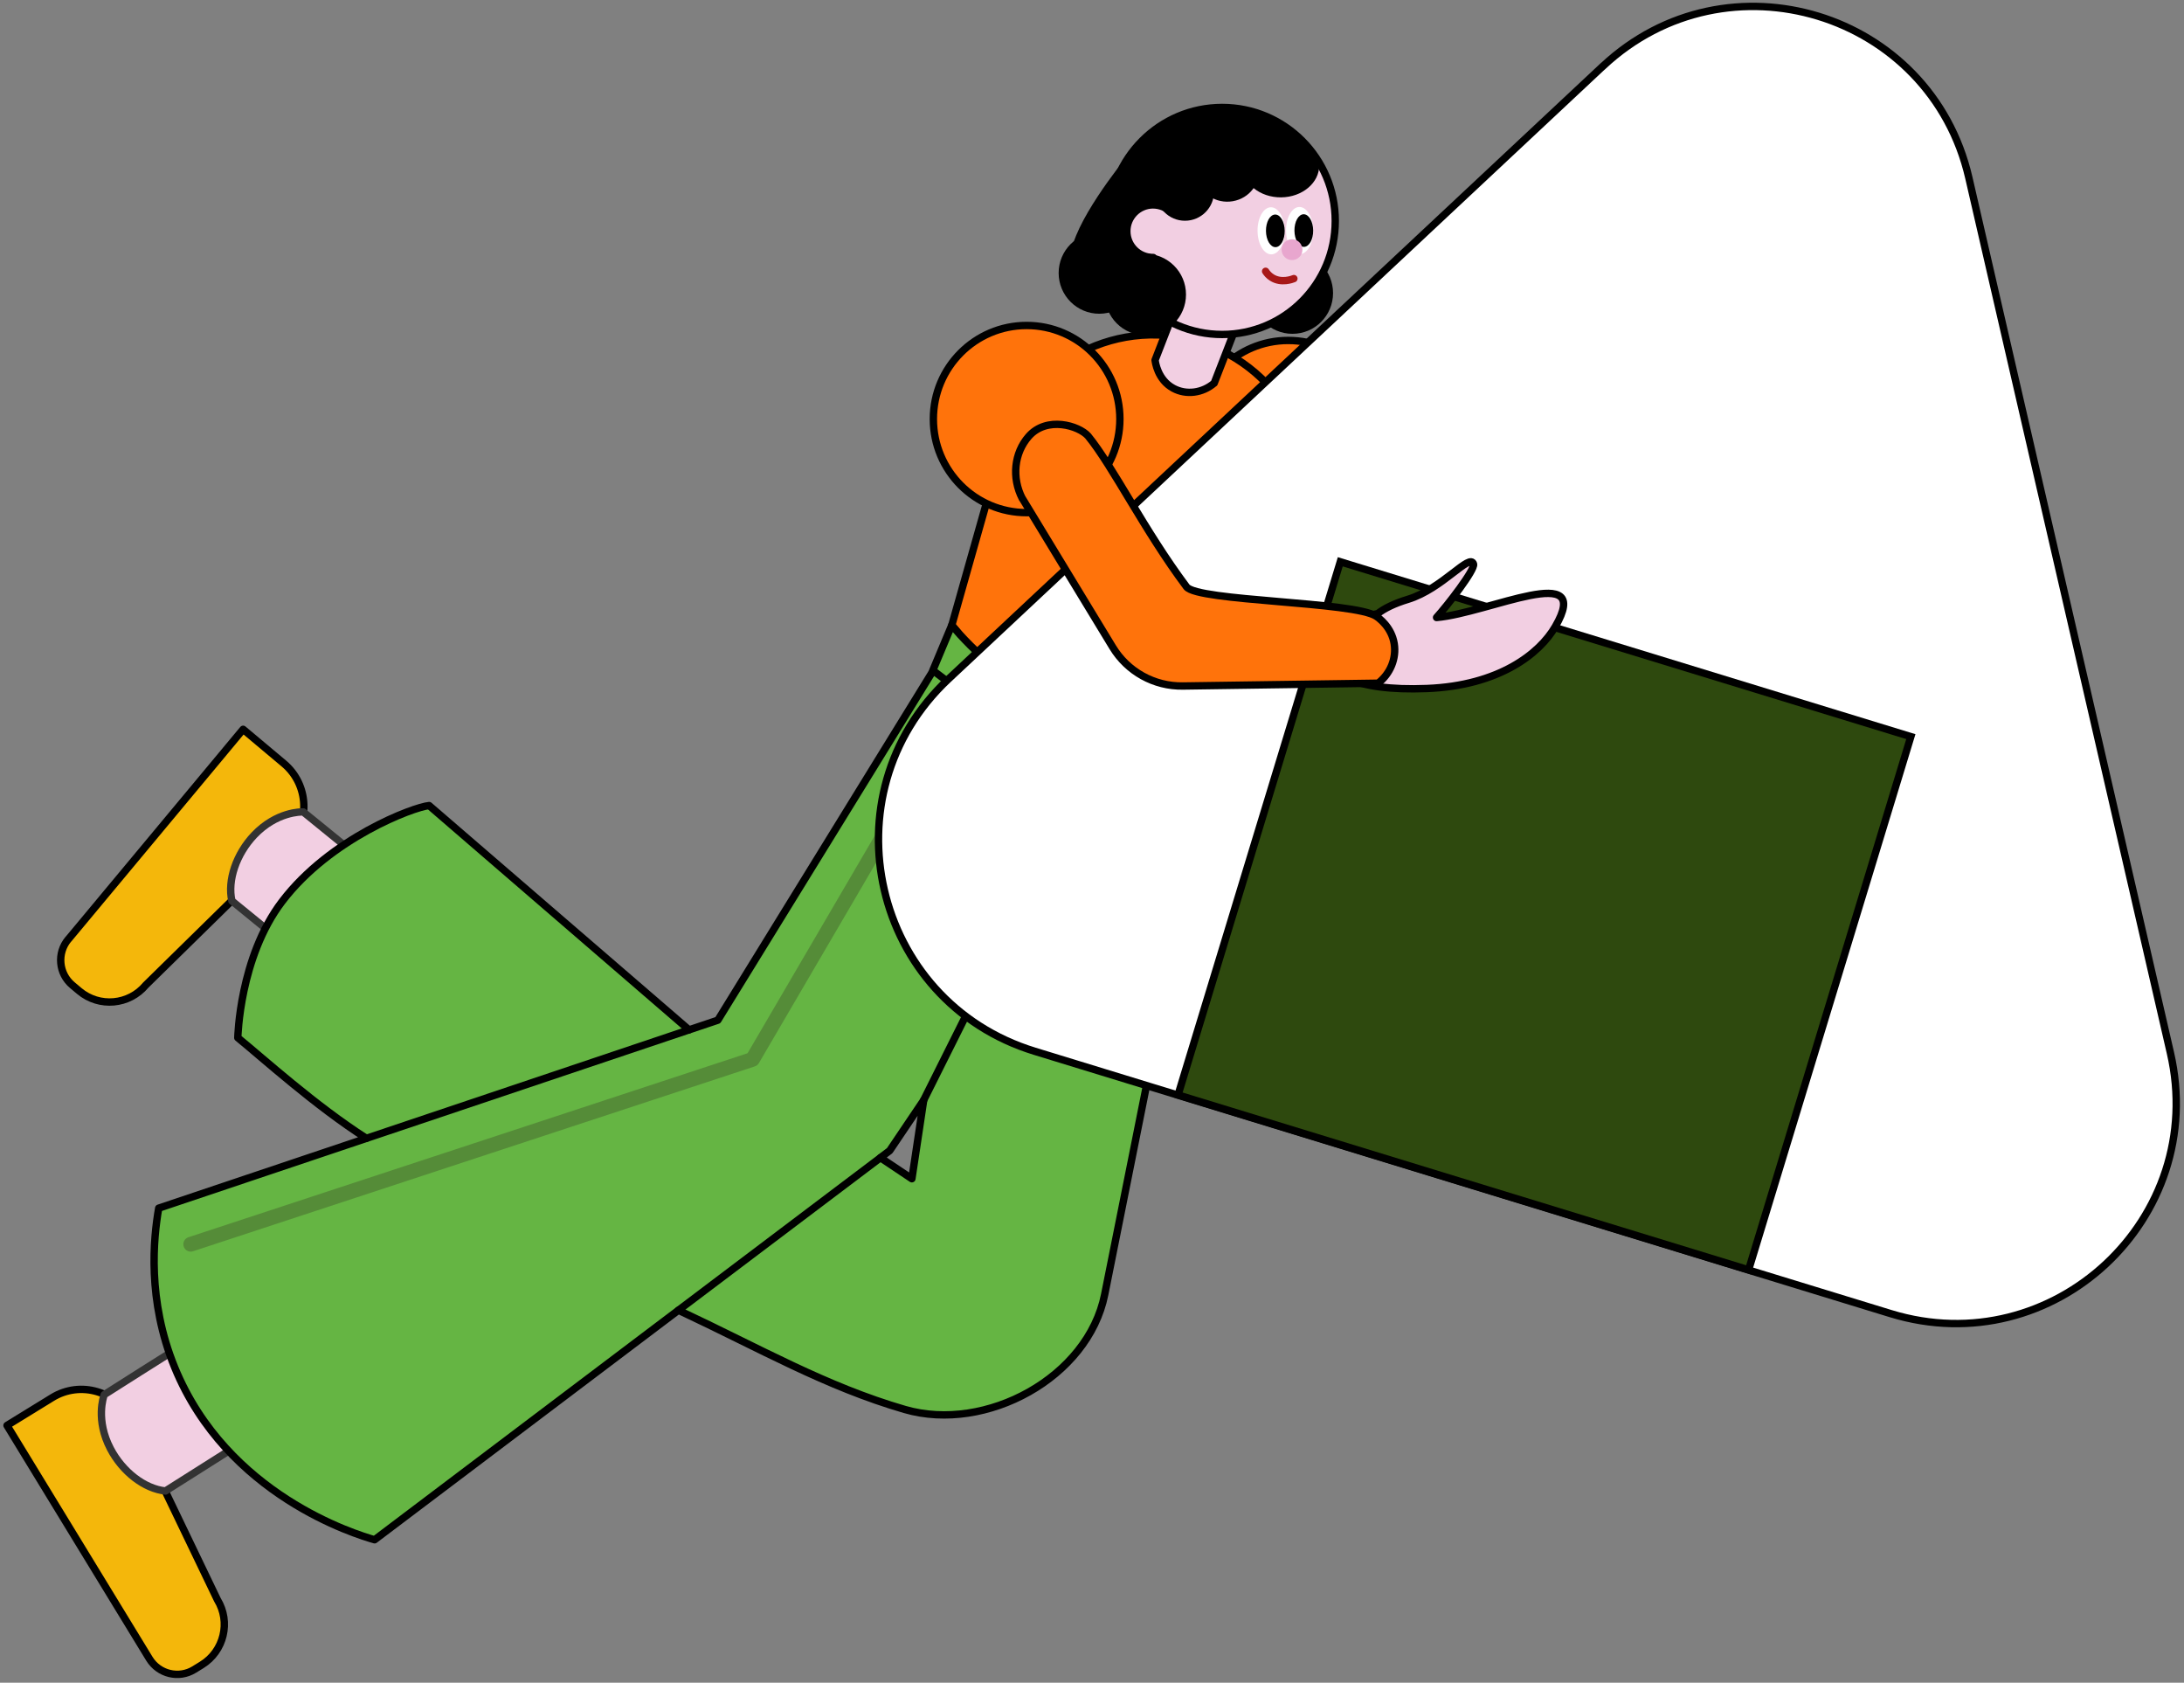 <?xml version="1.0" encoding="UTF-8"?>
<svg id="_デザイン" data-name="デザイン" xmlns="http://www.w3.org/2000/svg" viewBox="0 0 296 228">
  <rect x="0" y="0" width="296" height="228" fill="#808080" stroke="none"/>
  <defs>
    <style>
      .cls-1 {
        fill: #2e490e;
      }

      .cls-1, .cls-2, .cls-3, .cls-4, .cls-5, .cls-6, .cls-7 {
        stroke: #000;
      }

      .cls-1, .cls-4 {
        stroke-miterlimit: 10;
      }

      .cls-8 {
        fill: #e8a6ce;
      }

      .cls-2, .cls-3, .cls-5, .cls-9, .cls-10, .cls-11, .cls-6, .cls-7 {
        stroke-linecap: round;
        stroke-linejoin: round;
      }

      .cls-2, .cls-9, .cls-11 {
        fill: none;
      }

      .cls-3 {
        fill: #f4b70b;
      }

      .cls-4, .cls-12 {
        fill: #fff;
      }

      .cls-5 {
        fill: #65b543;
      }

      .cls-9 {
        stroke: #a81818;
      }

      .cls-10 {
        stroke: #333;
      }

      .cls-10, .cls-6 {
        fill: #f2cfe2;
      }

      .cls-11 {
        stroke: #558c38;
        stroke-width: 2px;
      }

      .cls-7 {
        fill: #ff730b;
      }
    </style>
  </defs>
  <g>
    <path class="cls-3" d="M20.25,224.76L.95,193.14l6.13-3.77c3.81-2.34,8.81-.87,10.75,3.17l11.63,24.21c1.85,3.02.9,6.97-2.11,8.83l-1.04.64c-2.07,1.27-4.78.62-6.06-1.46Z"/>
    <path class="cls-10" d="M22.43,202.02c-2.84-.29-5.82-2.59-7.46-5.72-2.04-3.89-.95-7.05-.84-7.33,5.17-3.31,17.15-10.81,22.32-14.12l8.3,13.05-22.32,14.12Z"/>
  </g>
  <g>
    <path class="cls-3" d="M9.26,127.27l23.69-28.45,5.52,4.63c3.43,2.88,3.64,8.09.44,11.23l-19.15,18.79c-2.27,2.72-6.3,3.08-9.01.81l-.94-.79c-1.87-1.56-2.12-4.35-.56-6.22Z"/>
    <path class="cls-10" d="M31.43,122.07c-.63-2.79.59-6.36,3.02-8.92,3.03-3.18,6.36-3.15,6.65-3.14,4.78,3.85,15.69,12.85,20.47,16.7l-9.67,12.06-20.47-16.7Z"/>
  </g>
  <g>
    <path class="cls-10" d="M221,99.57c1.78-1.13,6.77-4.83,6.75-5.63-.04-1.64-4.94,2.1-9.81,2.23-1.96.05-3.43.34-4.49.77-5.58-.22-7.9-1.37-8.61,1.65-.96,4.14,2.82,7.68,12.34,9.91,9.53,2.24,15.97-.47,19-3.44,7.41-7.26-8.15-4.18-15.18-5.48Z"/>
    <ellipse class="cls-7" cx="174.59" cy="58.81" rx="12.64" ry="12.68"/>
    <path class="cls-7" d="M171.16,69.05c-.67-3.11.57-6.26,3.07-7.89,3.11-2.03,6.94.41,7.77,2.11,2.16,4.89,3.96,14.4,7.43,23.26.9,2.3,21.43,8,23.74,10.74l-2.18,8.79-31.67-8.29-8.16-28.71Z"/>
  </g>
  <path class="cls-7" d="M165.92,99.13c-3.81.41-11.94,3.44-20.76-.04-8.63-3.41-13.64-11.5-16.16-14.38,2.25-7.93,4.49-15.86,6.74-23.79,3.38-11.93,16.12-18.48,27.75-14.28h0c11.47,4.15,17.14,17.08,12.45,28.36l-10.02,24.12Z"/>
  <g>
    <path class="cls-6" d="M164.56,51.91c-1.59,1.37-3.81,1.64-5.54.7-2.16-1.17-2.44-3.61-2.47-3.82,1.84-4.73,3.67-9.46,5.51-14.19l8.01,3.13-5.51,14.19Z"/>
    <ellipse cx="175.17" cy="39.71" rx="5.5" ry="5.52"/>
    <ellipse class="cls-6" cx="165.64" cy="29.94" rx="15.33" ry="15.38"/>
    <path d="M159.66,23.59l-5.3,16.77c-2.48-2.7-4.01-6.3-4.05-10.26-.09-8.49,6.71-15.45,15.17-15.53,5.82-.06,10.92,3.14,13.56,7.91l-19.39,1.12Z"/>
    <path class="cls-6" d="M156.31,34.89c-1.96.02-3.57-1.56-3.59-3.53-.02-1.97,1.56-3.58,3.52-3.6.97,0,1.86.37,2.5,1"/>
    <ellipse cx="166.41" cy="23.36" rx="4.19" ry="3.95" transform="translate(-1.55 28.56) rotate(-9.76)"/>
    <ellipse cx="160.6" cy="25.96" rx="3.94" ry="3.95"/>
    <ellipse cx="155.24" cy="39.91" rx="5.5" ry="5.52"/>
    <ellipse cx="148.98" cy="36.99" rx="5.5" ry="5.52"/>
    <ellipse cx="173.59" cy="22.45" rx="5.2" ry="4.29" transform="translate(-.22 1.79) rotate(-.59)"/>
    <g>
      <ellipse class="cls-12" cx="172.28" cy="31.29" rx="1.84" ry="3.19" transform="translate(-.31 1.73) rotate(-.58)"/>
      <ellipse cx="172.85" cy="31.29" rx="1.27" ry="2.21" transform="translate(-.31 1.74) rotate(-.58)"/>
      <ellipse class="cls-12" cx="176.14" cy="31.25" rx="1.84" ry="3.19" transform="translate(-.31 1.77) rotate(-.58)"/>
      <ellipse cx="176.71" cy="31.25" rx="1.27" ry="2.21" transform="translate(-.31 1.78) rotate(-.58)"/>
    </g>
    <path d="M152.24,21.84s-6.91,8.49-7.14,12.92l10.44,5.85-3.09-6.91-.2-11.86Z"/>
    <ellipse class="cls-8" cx="175.11" cy="33.83" rx="1.41" ry="1.41"/>
    <path class="cls-9" d="M171.53,36.76c.17.26.44.59.84.84,1.28.82,2.79.23,2.99.15"/>
  </g>
  <path class="cls-5" d="M156.63,102.39l-29.65-12.35-29.69,48.19-3.9,1.31-35.23-30.39c-2.11.2-13.39,4.4-19.93,13-5.78,7.59-6,18.46-6,18.46,3.47,2.83,10.51,9.21,17.43,13.63l-28.15,9.46c-.71,4.06-1.58,12.43,2.17,21.59,7.1,17.34,24.61,22.63,27.09,23.34,13.73-10.37,27.45-20.73,41.18-31.1,11.06,5.18,19.97,10.34,30.69,13.45,10.99,3.18,24.83-4.33,27.08-15.58l14.41-72.03-7.5-.98ZM123.58,159.71l-4.26-2.85c.42-.32.84-.63,1.26-.95l4.61-6.84-1.6,10.64Z"/>
  <path class="cls-5" d="M163.41,106.15c-5.12-.78-12.05-1.09-19.22-3.99-7.88-3.19-13.35-8.06-17.76-11.33.96-2.32,1.6-3.8,2.56-6.11,2.59,3.05,8.15,8.83,17.36,12.48,8.42,3.34,16.01,2.32,19.93,2-.96,2.32-1.92,4.64-2.88,6.95Z"/>
  <polyline class="cls-2" points="125.18 149.08 140.84 117.74 148.65 114.92"/>
  <line class="cls-2" x1="49.66" y1="154.24" x2="93.39" y2="139.54"/>
  <line class="cls-2" x1="119.32" y1="156.87" x2="91.94" y2="177.54"/>
  <polyline class="cls-11" points="129.12 97.14 101.99 143.54 25.85 168.59"/>
  <g>
    <path class="cls-4" d="M217.24,8.97l-88.69,83.03c-16.79,15.71-10.3,43.7,11.68,50.44l116.02,35.55c22.02,6.75,43.08-12.88,37.91-35.32l-27.32-118.58c-5.18-22.47-32.76-30.88-49.59-15.12Z"/>
    <polygon class="cls-1" points="181.65 76.12 258.98 99.81 236.99 172.06 159.66 148.36 181.65 76.12"/>
  </g>
  <g>
    <path class="cls-6" d="M194.7,83.66c1.42-1.56,5.24-6.47,5.01-7.23-.48-1.57-4.2,3.34-8.87,4.77-1.88.57-3.22,1.24-4.12,1.94-5.44,1.28-7.98.79-7.86,3.89.17,4.24,4.75,6.65,14.53,6.26,9.78-.39,15.27-4.72,17.4-8.39,5.22-8.98-8.96-1.86-16.09-1.23Z"/>
    <ellipse class="cls-7" cx="139.14" cy="56.78" rx="12.64" ry="12.68"/>
    <path class="cls-7" d="M138.56,67.56c-1.47-2.82-1.11-6.19.86-8.43,2.45-2.79,6.8-1.46,8.05-.05,3.38,4.14,7.64,12.82,13.34,20.43,1.48,1.98,22.78,1.99,25.73,4,.32.22,2.05,1.43,2.42,3.71.32,1.99-.52,4.05-2.18,5.35-8.82.13-17.65.25-26.47.38-3.88.06-7.5-1.95-9.51-5.27l-12.23-20.13Z"/>
  </g>
</svg>
